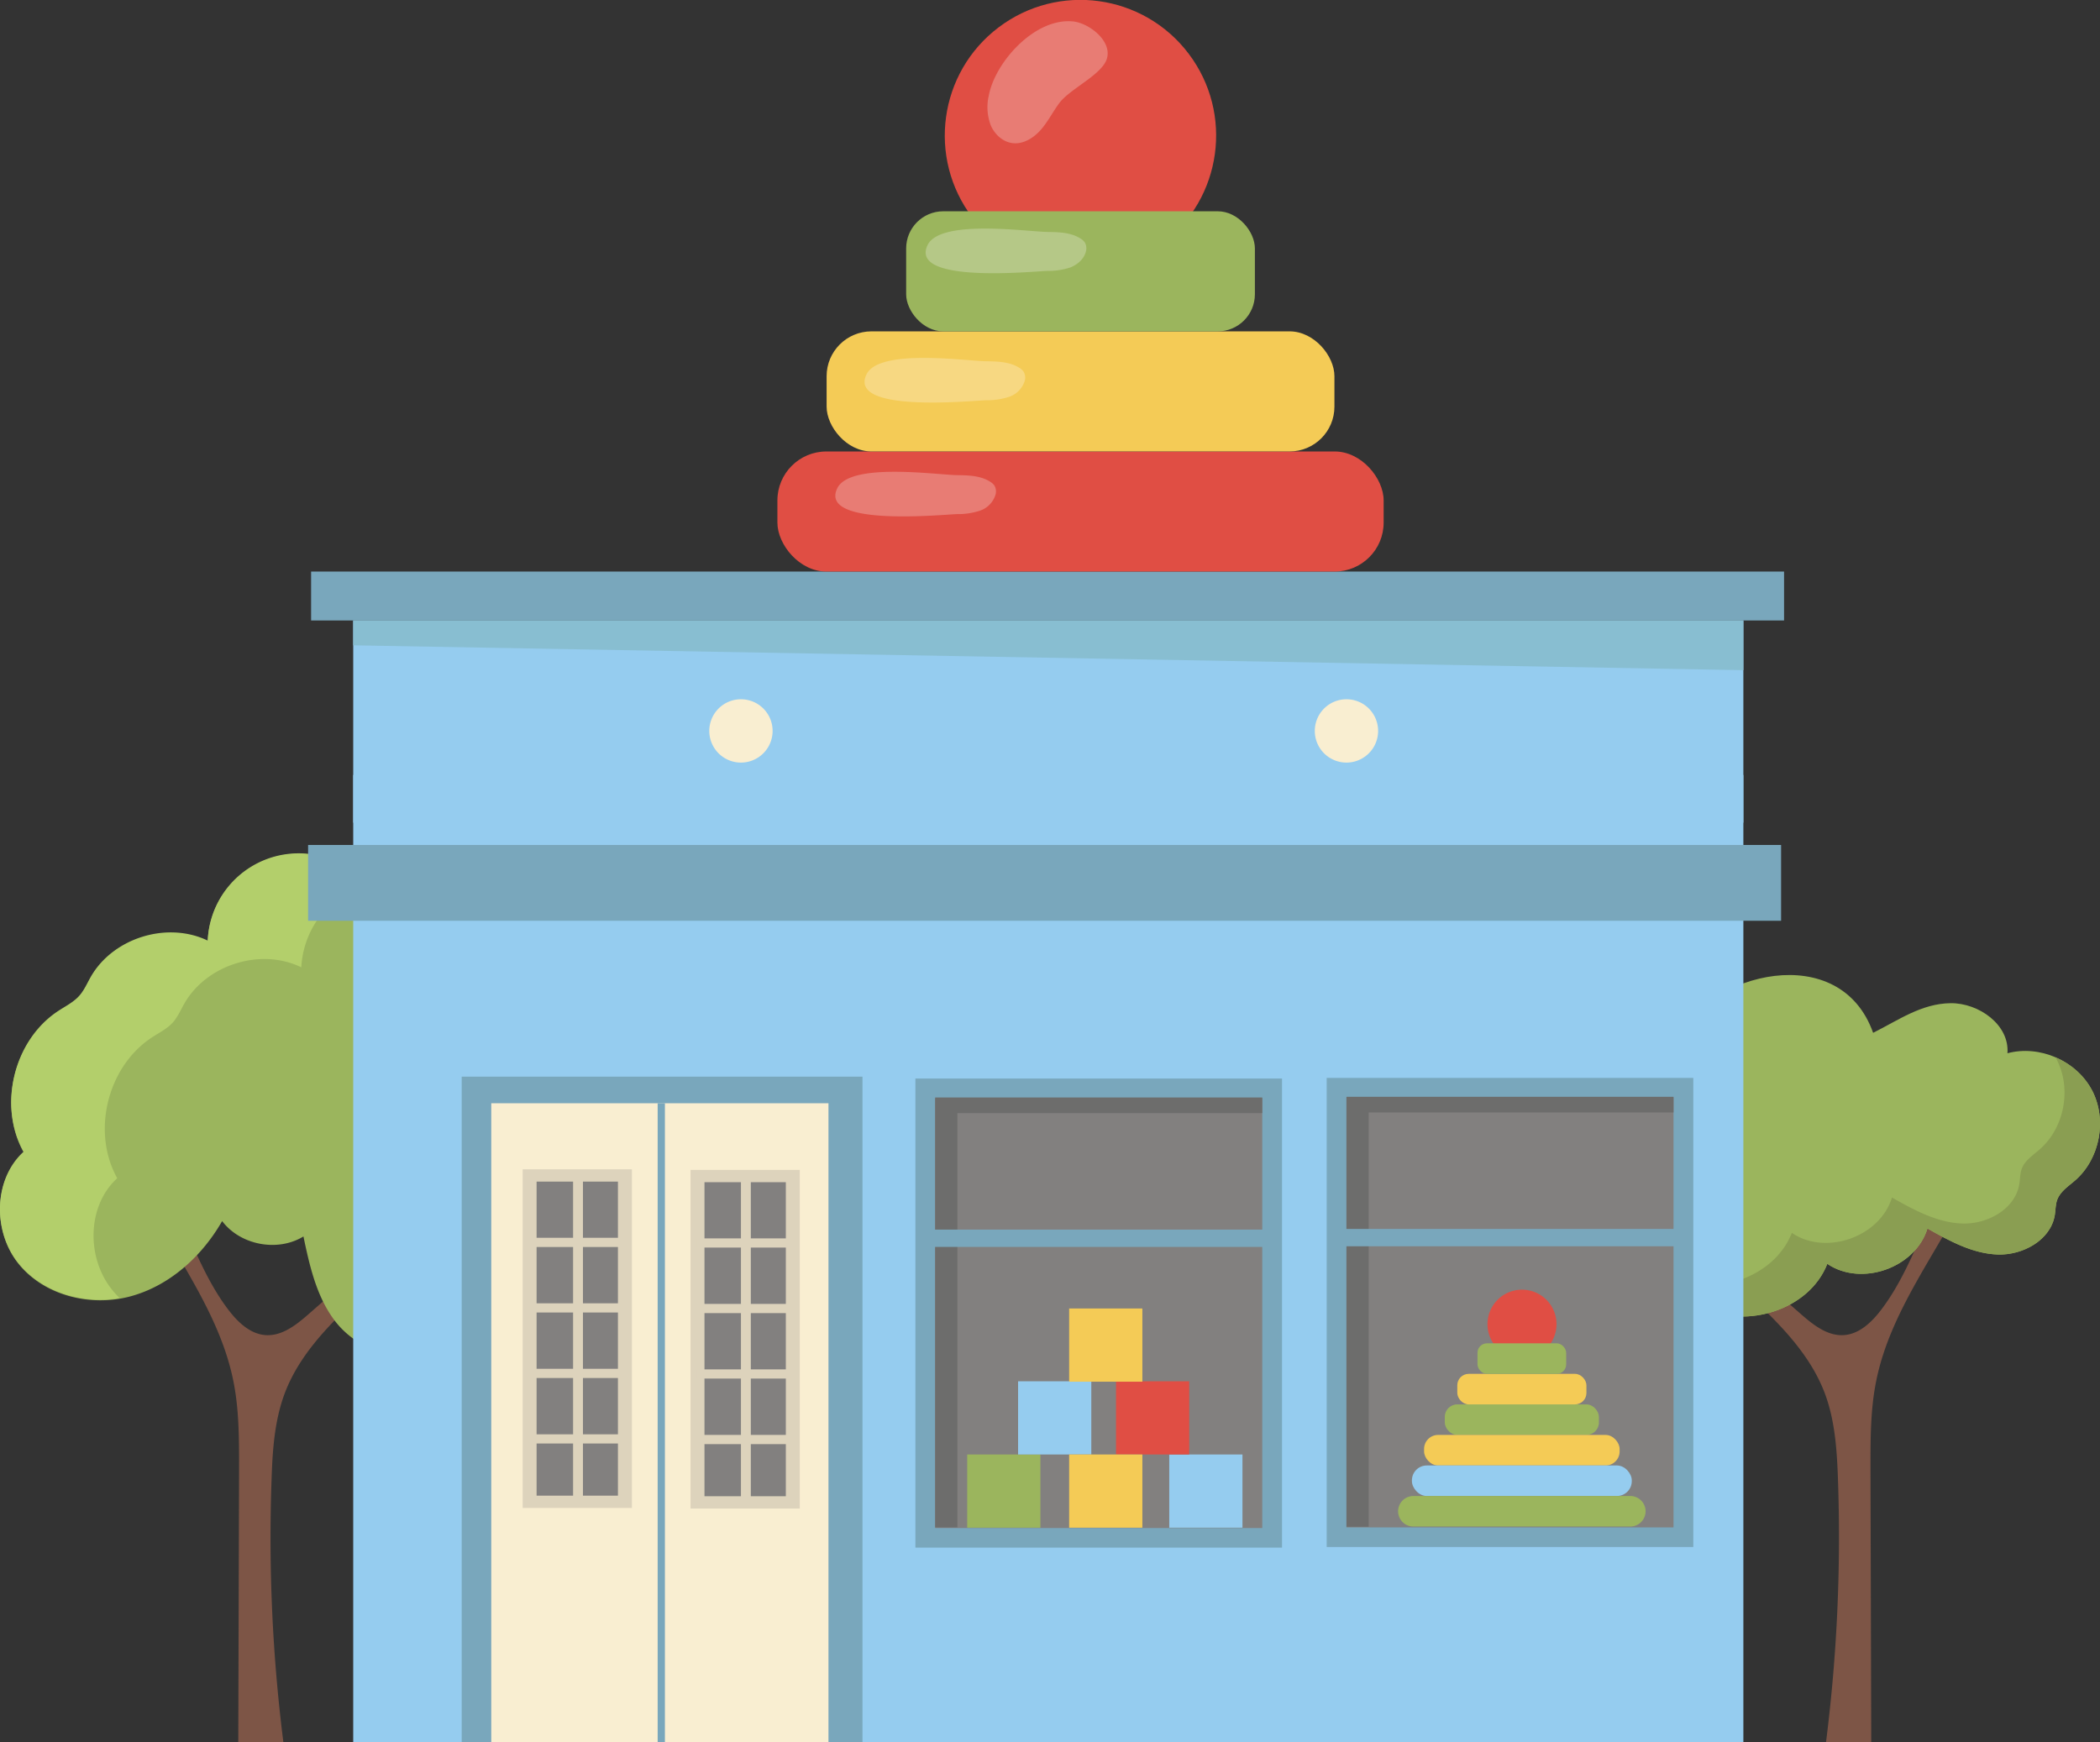 <svg id="Layer_2" data-name="Layer 2" xmlns="http://www.w3.org/2000/svg" viewBox="0 0 713.09 591.61"><rect x="0" y="0" width="713.09" height="591.61" fill="#333333" stroke="none"/><defs><style>.cls-1{fill:#7d5546;}.cls-2{fill:#9bb55d;}.cls-3{fill:#b3cf6b;}.cls-4{fill:#8a9e52;}.cls-5{fill:#e04e44;}.cls-6{fill:#95ccef;}.cls-7{fill:#79a7bc;}.cls-8{fill:#88bed1;}.cls-9{fill:#82807f;}.cls-10{fill:#6d6d6c;}.cls-11{fill:#f9eed1;}.cls-12{fill:#ddd3bc;}.cls-13{fill:#f4cb56;}.cls-14{opacity:0.26;}.cls-15{fill:#fff;}</style></defs><title>5</title><path class="cls-1" d="M171.68,566.64a554,554,0,0,0,4,89.29H160.37l.27-92.63c0-10.13.05-20.35-2-30.28-4.78-23.33-20.3-42.77-30.94-64.08-2.5-5-4.74-11-2.34-16,14.89,15.72,18.6,39.15,31.77,56.34,3.16,4.12,7.34,8.08,12.52,8.44,5.65.38,10.56-3.58,14.82-7.32l29.91-26.22c2.63,3.95-.93,9-4.36,12.31-12.89,12.37-27.52,24.22-33.85,40.93C172.68,546.68,172,556.74,171.68,566.64Z" transform="translate(-79.46 -64.32)"/><path class="cls-2" d="M198.25,359.62A30.91,30.91,0,0,0,150,384c-13.73-6.65-32.15-.95-39.71,12.3-1.25,2.2-2.25,4.58-3.94,6.46-1.93,2.15-4.59,3.47-7,5.05-15.18,9.86-20.67,32.07-11.85,47.86C77.23,465,77,482.56,85.68,493.41s24.33,14.75,37.77,11.23S148,491.05,154.89,479c6.2,8.19,18.85,10.58,27.61,5.22,2.08,9.94,4.39,20.21,10.45,28.36s17,13.6,26.55,10.22c11.53-4.08,15.73-18,17.86-30,5.37-30.38,7.7-61.62,2.77-92.07-1.83-11.33-4.77-22.75-11.23-32.24Z" transform="translate(-79.46 -64.32)"/><path class="cls-3" d="M117.45,502.23c-8.69-10.84-8.46-28.44,1.82-37.78-8.82-15.8-3.32-38,11.85-47.87,2.42-1.57,5.08-2.89,7-5,1.69-1.89,2.69-4.27,3.94-6.46,7.56-13.25,26-19,39.71-12.3a31.57,31.57,0,0,1,17-26.34,30.57,30.57,0,0,1,12.76-3.19l-13.26-3.83A30.91,30.91,0,0,0,150,383.75c-13.73-6.65-32.15-.95-39.71,12.3-1.25,2.2-2.25,4.58-3.94,6.46-1.93,2.15-4.59,3.47-7,5.05-15.18,9.86-20.67,32.07-11.85,47.86-10.28,9.34-10.51,26.94-1.83,37.79,8,10,21.82,14.06,34.44,11.94A28.45,28.45,0,0,1,117.45,502.23Z" transform="translate(-79.46 -64.32)"/><path class="cls-1" d="M703.57,566.64a554,554,0,0,1-4.05,89.29h15.35q-.12-46.32-.26-92.63c0-10.13-.05-20.35,2-30.28,4.78-23.33,20.3-42.77,30.95-64.08,2.49-5,4.74-11,2.33-16-14.88,15.72-18.6,39.16-31.77,56.34-3.16,4.12-7.34,8.08-12.52,8.44-5.65.38-10.56-3.58-14.82-7.32q-15-13.11-29.9-26.23c-2.64,4,.93,9,4.36,12.31,12.89,12.38,27.51,24.23,33.84,40.94C702.57,546.68,703.22,556.75,703.57,566.64Z" transform="translate(-79.46 -64.32)"/><path class="cls-2" d="M741.8,405c9.66-.1,20.06,7.38,19.32,17,10.86-2.91,23.38,2.52,28.66,12.45s2.81,23.34-5.66,30.73c-2.27,2-5,3.7-6.07,6.52-.62,1.66-.56,3.49-.84,5.24-1.37,8.47-10.78,13.69-19.36,13.41s-16.42-4.61-23.89-8.83c-4.06,13.37-22.44,19.87-34,12-6.11,15.58-27,22.07-42.23,15.13-34.21-15.58-25.06-64.57-10.44-91,13-23.41,57-34.17,68.22-2.59C724,410.84,731.86,405.13,741.8,405Z" transform="translate(-79.46 -64.32)"/><path class="cls-4" d="M789.78,434.48a25.08,25.08,0,0,0-12.35-11.08l.3.52c5.28,9.92,2.81,23.35-5.66,30.73-2.27,2-5,3.71-6.07,6.52-.62,1.66-.56,3.49-.85,5.25-1.36,8.47-10.78,13.69-19.35,13.4s-16.42-4.61-23.89-8.82c-4.06,13.37-22.44,19.86-34,12-6.11,15.58-27,22.06-42.24,15.12-1-.46-2-1-2.95-1.48a37.56,37.56,0,0,0,15,12c15.23,6.94,36.12.45,42.23-15.13,11.56,7.86,29.94,1.36,34-12,7.47,4.22,15.32,8.55,23.89,8.83s18-4.94,19.36-13.41c.28-1.75.22-3.58.84-5.24,1.06-2.82,3.8-4.55,6.07-6.52C792.59,457.82,795.07,444.4,789.78,434.48Z" transform="translate(-79.46 -64.32)"/><circle class="cls-5" cx="446.37" cy="110.39" r="46.07" transform="translate(-55.56 227.61) rotate(-37.15)"/><rect class="cls-6" x="119.94" y="263.18" width="472.05" height="328.43"/><rect class="cls-6" x="119.94" y="210.71" width="472.05" height="68.67"/><rect class="cls-7" x="105.64" y="194.1" width="500.17" height="16.61"/><polygon class="cls-8" points="591.99 210.71 591.99 227.59 119.94 219.15 119.94 210.71 591.99 210.71"/><rect class="cls-7" x="310.84" y="366.27" width="124.49" height="159.3"/><rect class="cls-9" x="317.56" y="372.92" width="111.06" height="146"/><polygon class="cls-10" points="325.1 378.01 428.62 378.01 428.62 372.7 317.56 372.7 317.56 518.7 325.1 518.7 325.1 378.01"/><rect class="cls-7" x="314.83" y="417.57" width="117.21" height="5.88"/><rect class="cls-7" x="450.5" y="366.05" width="124.49" height="159.31"/><rect class="cls-9" x="457.21" y="372.7" width="111.06" height="146"/><polygon class="cls-10" points="464.76 377.79 568.28 377.79 568.28 372.47 457.21 372.47 457.21 518.48 464.76 518.48 464.76 377.79"/><rect class="cls-7" x="454.49" y="417.35" width="117.21" height="5.88"/><rect class="cls-7" x="156.78" y="365.63" width="136.09" height="225.98"/><rect class="cls-11" x="166.82" y="374.66" width="114.5" height="216.94"/><rect class="cls-12" x="177.48" y="397.09" width="37.09" height="115"/><rect class="cls-9" x="182.21" y="401.27" width="27.62" height="106.65"/><rect class="cls-12" x="194.6" y="399.22" width="3.35" height="111.15"/><rect class="cls-12" x="179.68" y="420.35" width="32.81" height="3.13"/><rect class="cls-12" x="179.87" y="442.6" width="32.81" height="3.12"/><rect class="cls-12" x="179.62" y="464.84" width="32.81" height="3.13"/><rect class="cls-12" x="179.87" y="487.09" width="32.81" height="3.12"/><rect class="cls-12" x="234.48" y="397.29" width="37.09" height="115"/><rect class="cls-9" x="239.22" y="401.47" width="27.62" height="106.65"/><rect class="cls-12" x="251.6" y="399.42" width="3.35" height="111.15"/><rect class="cls-12" x="236.68" y="420.55" width="32.81" height="3.12"/><rect class="cls-12" x="236.87" y="442.8" width="32.81" height="3.13"/><rect class="cls-12" x="236.62" y="465.04" width="32.81" height="3.12"/><rect class="cls-12" x="236.87" y="487.29" width="32.81" height="3.13"/><rect class="cls-7" x="223.32" y="374.66" width="2.46" height="216.94"/><rect class="cls-7" x="104.62" y="286.95" width="500.18" height="25.74"/><path class="cls-11" d="M547.42,312.53a10.75,10.75,0,1,1-10.74-10.74A10.74,10.74,0,0,1,547.42,312.53Z" transform="translate(-79.46 -64.32)"/><path class="cls-11" d="M341.81,312.53a10.75,10.75,0,1,1-10.74-10.74A10.74,10.74,0,0,1,341.81,312.53Z" transform="translate(-79.46 -64.32)"/><rect class="cls-5" x="263.98" y="153.32" width="205.86" height="40.78" rx="16.63"/><rect class="cls-13" x="280.69" y="112.53" width="172.44" height="40.78" rx="15.22"/><rect class="cls-2" x="307.7" y="71.75" width="118.42" height="40.78" rx="12.61"/><path class="cls-5" d="M608,514a11.72,11.72,0,1,1-11.72-11.71A11.72,11.72,0,0,1,608,514Z" transform="translate(-79.46 -64.32)"/><rect class="cls-2" x="490.6" y="476.93" width="52.34" height="10.37" rx="4.23"/><rect class="cls-13" x="483.57" y="487.3" width="66.4" height="10.37" rx="4.76"/><rect class="cls-6" x="479.44" y="497.67" width="74.66" height="10.37" rx="5.05"/><path class="cls-2" d="M633.06,582.73H559.4a5.2,5.2,0,0,1-5.19-5.18h0a5.2,5.2,0,0,1,5.19-5.19h73.66a5.2,5.2,0,0,1,5.19,5.19h0A5.2,5.2,0,0,1,633.06,582.73Z" transform="translate(-79.46 -64.32)"/><rect class="cls-13" x="494.85" y="466.56" width="43.85" height="10.37" rx="3.87"/><rect class="cls-2" x="501.71" y="456.19" width="30.11" height="10.37" rx="3.21"/><g class="cls-14"><path class="cls-15" d="M415.21,96.81a17.44,17.44,0,0,0,.65,10c1.3,3.11,4.12,5.73,7.47,6.12,3.67.42,7.17-1.8,9.6-4.58s4.07-6.14,6.29-9.09c3.61-4.82,14.45-9.56,16.1-15,1.82-6-5.95-12-11.3-12.64C431.05,70.14,417.38,85.27,415.21,96.81Z" transform="translate(-79.46 -64.32)"/></g><g class="cls-14"><path class="cls-15" d="M435.09,156.32a24,24,0,0,0,7.84-1.18c2.48-1,4.72-2.94,5.29-5.53a4,4,0,0,0-.38-2.94,4.52,4.52,0,0,0-1.39-1.29c-3.24-2.12-7.35-2.24-11.23-2.29-7.13-.1-36.54-4.45-40.8,4.49C388.21,160.64,429.3,156.55,435.09,156.32Z" transform="translate(-79.46 -64.32)"/></g><g class="cls-14"><path class="cls-15" d="M414.33,200.24a24,24,0,0,0,7.84-1.18,8.26,8.26,0,0,0,5.29-5.53,4,4,0,0,0-.38-2.93,4.51,4.51,0,0,0-1.38-1.3c-3.25-2.12-7.36-2.24-11.24-2.29-7.12-.1-36.54-4.45-40.79,4.49C367.46,204.56,408.54,200.47,414.33,200.24Z" transform="translate(-79.46 -64.32)"/></g><g class="cls-14"><path class="cls-15" d="M404.41,238.91a24.11,24.11,0,0,0,7.85-1.18,8.28,8.28,0,0,0,5.28-5.54,4,4,0,0,0-.38-2.93,4.6,4.6,0,0,0-1.38-1.29c-3.25-2.12-7.36-2.24-11.23-2.29-7.13-.1-36.55-4.45-40.8,4.49C357.54,243.22,398.62,239.14,404.41,238.91Z" transform="translate(-79.46 -64.32)"/></g><rect class="cls-2" x="328.43" y="493.94" width="24.86" height="24.86"/><rect class="cls-6" x="397.04" y="493.94" width="24.86" height="24.86"/><rect class="cls-6" x="345.71" y="469.08" width="24.86" height="24.86"/><rect class="cls-5" x="378.96" y="469.08" width="24.86" height="24.86"/><rect class="cls-13" x="363.05" y="444.36" width="24.86" height="24.86"/><rect class="cls-13" x="363.05" y="493.94" width="24.86" height="24.86"/></svg>